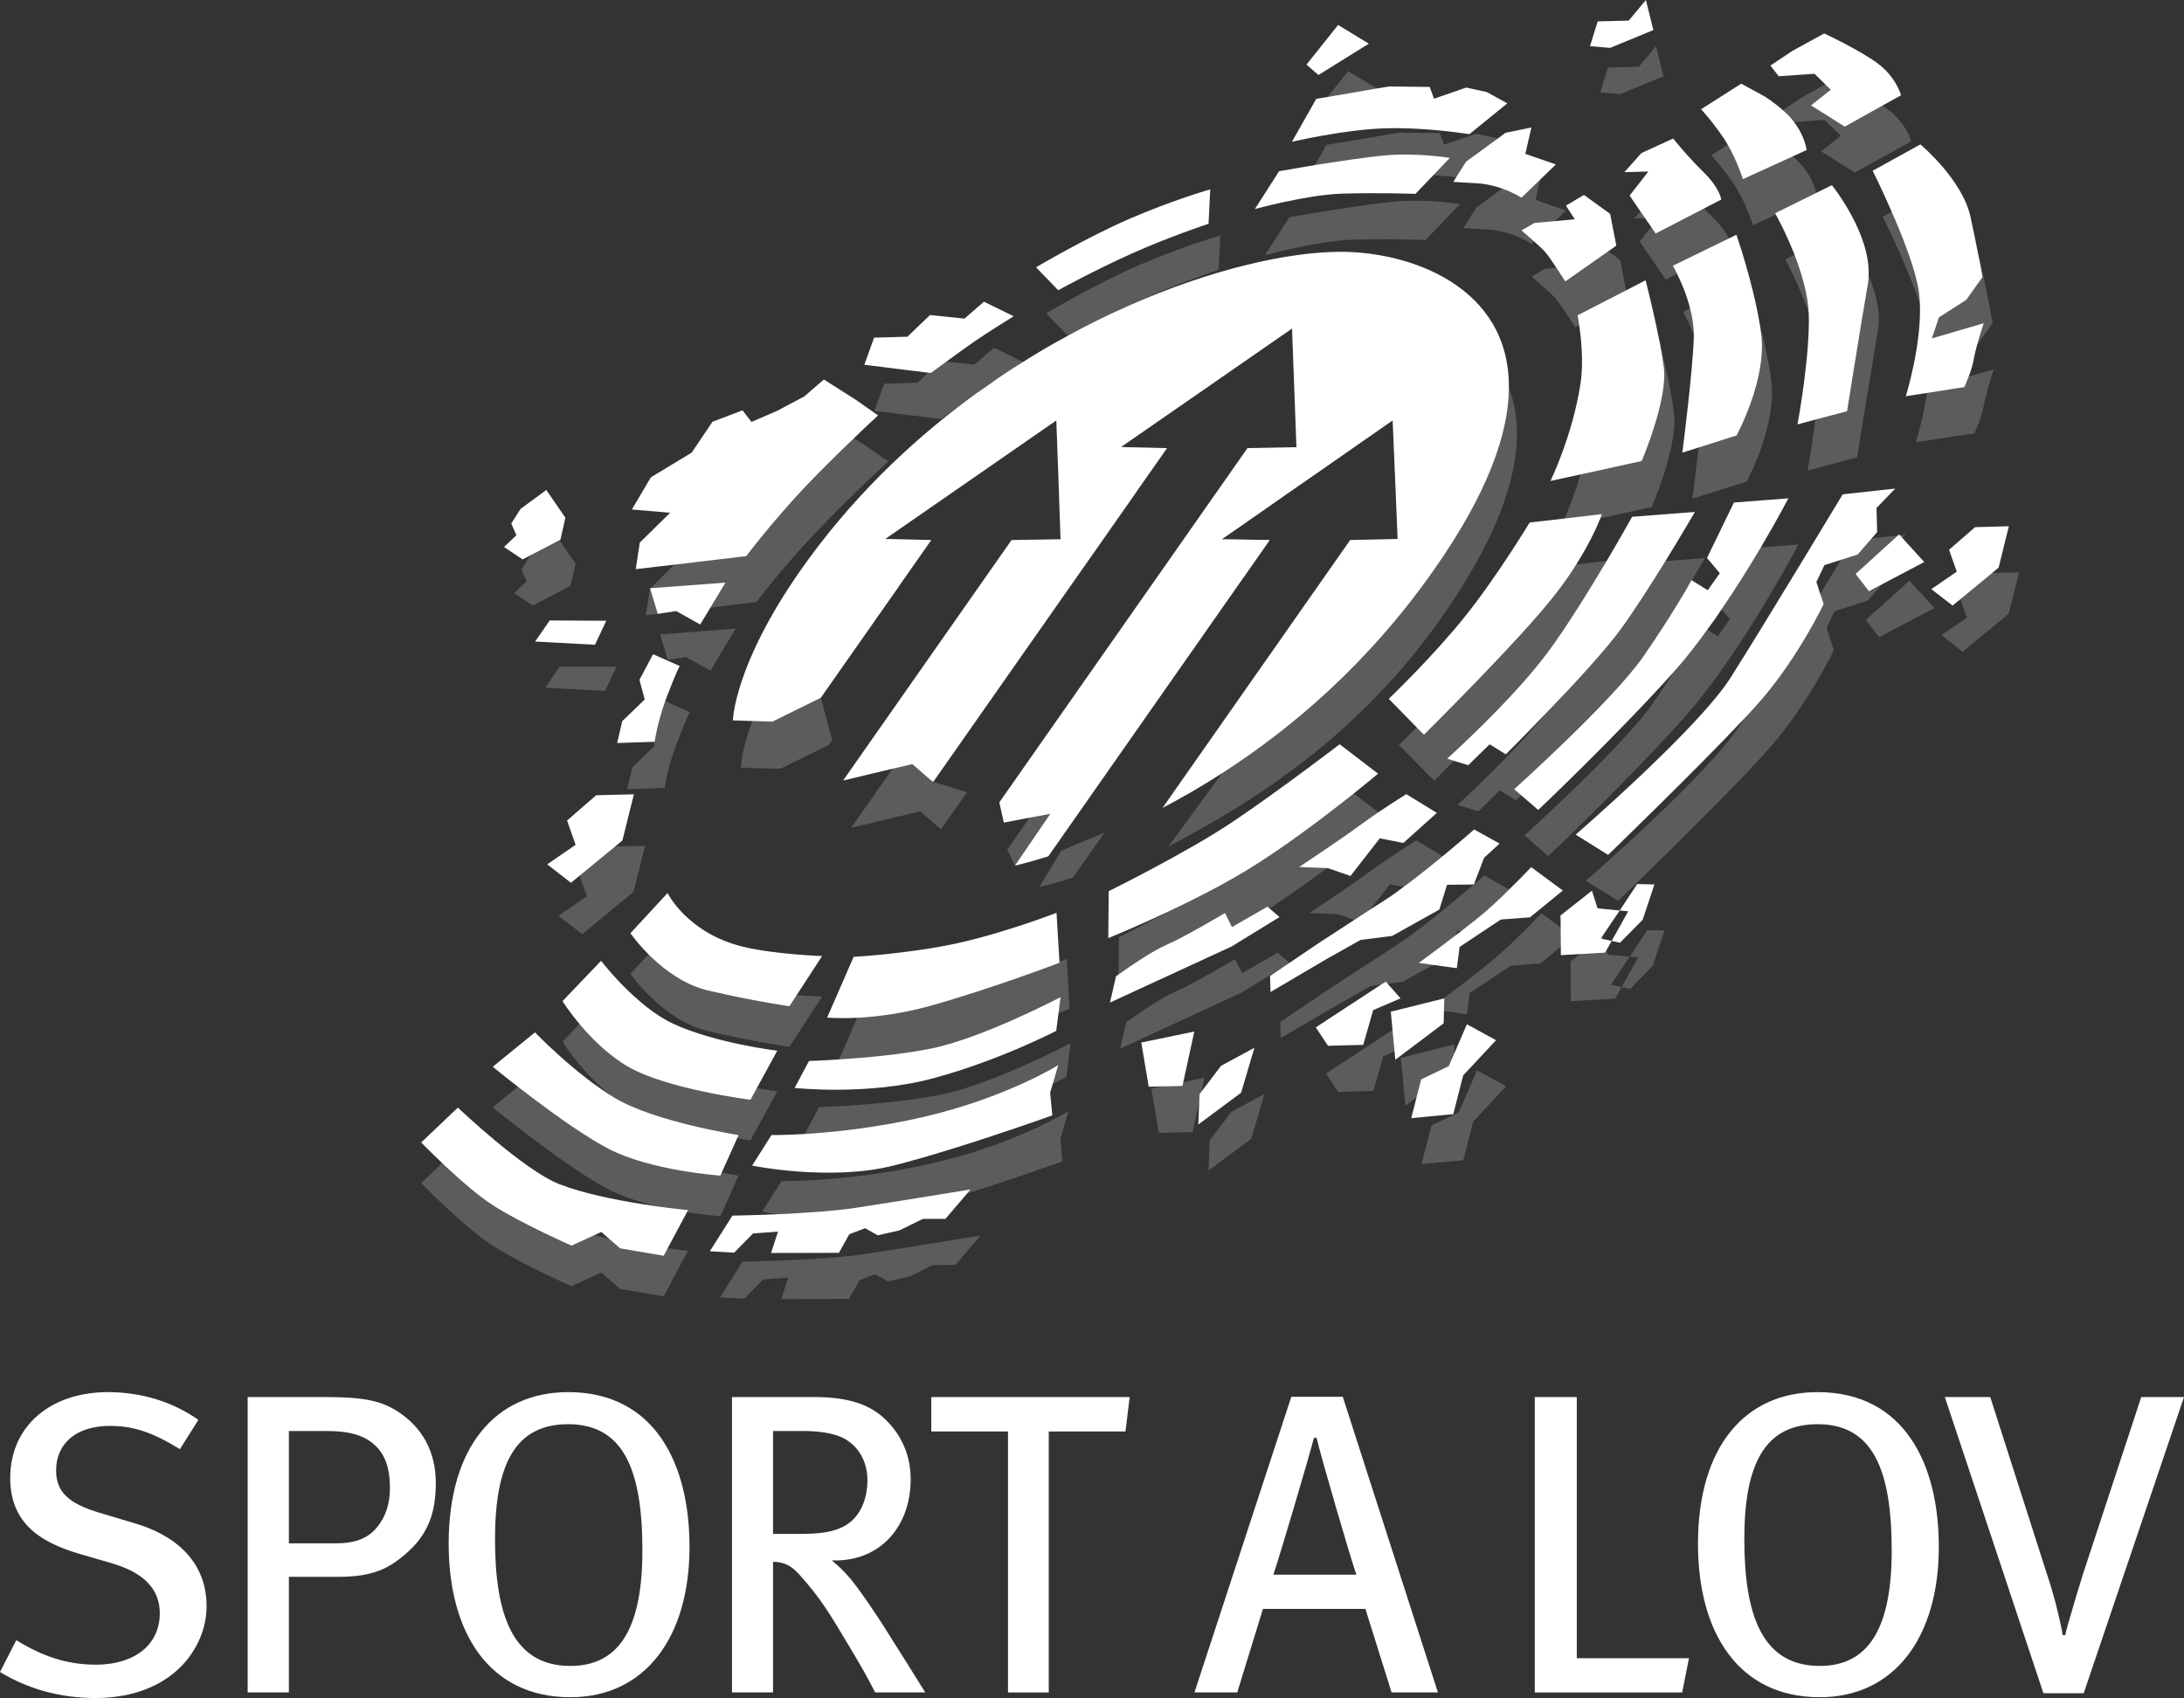 <svg xmlns="http://www.w3.org/2000/svg" width="140.92px" height="109.58px" viewBox="0 0 140.92 109.58" enable-background="new 0 0 140.92 109.58" xml:space="preserve">
<rect x="0" y="0" width="140.92" height="109.58" fill="#333333" stroke="none"/>
<path fill="#FFF" d="M8.68,98.3l-2.24-0.67C4.39,97.03,3.62,96.25,3.62,94.9c0-1.77,1.33-2.88,3.46-2.88
	c1.57,0,2.76,0.42,4.53,1.5l1.19-1.89c-1.68-1.19-3.73-1.79-5.83-1.79c-3.76,0-6.31,2.239-6.31,5.529c0,2.71,1.63,4.09,4.51,4.92
	l1.99,0.58c2.13,0.61,3.15,1.69,3.15,3.24c0,2.04-1.63,3.32-4.12,3.32c-1.91,0-3.48-0.561-5.14-1.58L0,107.9
	c1.85,1.13,3.95,1.68,6.14,1.68c5,0,7.19-3.26,7.19-5.92C13.33,100.7,11.22,99.04,8.68,98.3z M25.6,91.05
	c-1.02-0.631-2.07-0.891-4.53-0.891h-5.09v19.061h2.66v-7.46h3.15c2.02,0,3.04-0.42,4.01-1.17c1.69-1.301,2.32-2.73,2.32-4.891
	C28.12,93.68,27.24,92.08,25.6,91.05z M24.36,98.52c-0.61,0.77-1.44,1.08-2.74,1.08h-2.98v-7.25h2.48c1.5,0,2.44,0.31,3.1,0.939
	c0.64,0.61,0.94,1.49,0.94,2.71C25.16,97.08,24.88,97.86,24.36,98.52z M36.66,89.84c-4.67,0-7.71,3.51-7.71,9.79
	c0,5.72,2.6,9.899,7.85,9.899c4.84,0,7.69-3.88,7.69-9.71C44.49,94.51,42.28,89.84,36.66,89.84z M36.8,107.51
	c-3.73,0-4.86-3.32-4.86-8.19c0-4.89,1.35-7.41,4.72-7.41c3.6,0,4.79,2.99,4.79,8.16C41.45,105.38,39.76,107.51,36.8,107.51z
	 M56.94,104.82c-0.64-0.99-1.22-1.82-1.61-2.35c-0.33-0.44-0.77-1.04-1.66-1.771c3.18,0.11,5.09-2.26,5.09-5.22
	c0-1.86-0.83-3.13-1.69-3.93c-0.91-0.86-2.24-1.391-4.5-1.391h-5.34v19.061h2.65v-8.431c0.81,0.021,1.22,0.301,1.72,0.851
	c1.36,1.529,1.83,2.319,3.29,4.76c0.77,1.3,1.02,1.74,1.58,2.82h3.23C59.32,108.61,57.77,106.12,56.94,104.82z M49.88,98.99v-6.64h2
	c0.99,0,1.77,0.14,2.32,0.359c1.05,0.421,1.77,1.471,1.77,2.801c0,1.1-0.36,2.01-0.94,2.569c-0.66,0.63-1.6,0.91-3.29,0.91H49.88z
	 M60.09,90.16v2.221h4.95v16.84h2.63V92.38h4.95l0.271-2.221H60.09z M86.641,90.14h-3.32l-6.25,19.08h2.76l1.66-5.391h6.61
	l1.689,5.391h2.99L86.641,90.14z M82.16,101.62c0.33-0.92,2.35-7.75,2.62-8.83h0.17c0.25,1.11,2.24,7.94,2.57,8.83H82.16z
	 M101.74,107.01V90.16h-2.71v19.061h9.51l0.44-2.21H101.74z M117.28,89.84c-4.68,0-7.72,3.51-7.72,9.79
	c0,5.72,2.6,9.899,7.859,9.899c4.83,0,7.681-3.88,7.681-9.71C125.101,94.51,122.891,89.84,117.28,89.84z M117.42,107.51
	c-3.74,0-4.87-3.32-4.87-8.19c0-4.89,1.351-7.41,4.73-7.41c3.59,0,4.78,2.99,4.78,8.16C122.061,105.38,120.37,107.51,117.42,107.51z
	 M138.16,90.16l-3.74,11.37c-0.33,1.061-0.55,1.771-0.77,2.55c-0.2,0.69-0.311,1.051-0.391,1.44h-0.17
	c-0.05-0.39-0.16-0.83-0.3-1.44c-0.189-0.83-0.49-1.85-0.72-2.52l-3.65-11.4h-2.93l6.36,19.11h2.6l6.47-19.11H138.16z"/>
    <path fill-rule="evenodd" clip-rule="evenodd" fill="#FFF" opacity="0.2" d="M68.83,61.89c0,0-0.17,0.06-0.47,0.17
	c-1.06,0.39-3.73,1.31-6.11,1.82c-3.07,0.649-6.52,0.84-6.52,0.84l-0.42,0.96l-1.17,2.689l-0.12,0.28c0,0,2.98,0.29,6.95-0.85
	c2.97-0.841,5.99-1.931,7.33-2.42c0.45-0.171,0.71-0.271,0.71-0.271L68.83,61.89z M88.94,52.42l-1.59-1.21l-0.261-0.2
	c0,0-3.899,2.99-6.87,4.99c-1.399,0.94-3.25,1.98-4.819,2.82c-1.78,0.96-3.2,1.66-3.2,1.66l-0.03,2.41l-0.01,0.62
	c0,0,4.82-1.931,8.65-4.2c0.359-0.21,0.729-0.44,1.1-0.69c1.25-0.8,2.55-1.729,3.71-2.6c2.22-1.66,3.95-3.12,3.95-3.12L88.94,52.42z
	 M103.67,36.2l-1.96,0.22l-2.359,0.27c0,0-2.12,3.51-4.171,6.07c-1.22,1.53-2.75,3.14-3.77,4.18c-0.69,0.7-1.15,1.14-1.15,1.14
	l2.28,2.3c0,0,0.5-0.5,1.28-1.28c1.93-1.95,5.53-5.64,7.14-7.7c2.25-2.89,3.061-5.24,3.061-5.24L103.67,36.2z M108.021,26.72
	c-0.16-1.36-0.62-3.37-0.92-4.59c-0.011-0.06-0.021-0.12-0.04-0.17c-0.131-0.54-0.221-0.89-0.221-0.89l-4.399,2.26
	c0,0,0.5,2.41,0.189,4.4c-0.149,1.03-0.39,2.02-0.649,2.89c-0.37,1.24-0.771,2.25-1.021,2.84c-0.16,0.36-0.26,0.56-0.26,0.56
	l2.56-0.57l3.32-0.73C106.58,32.72,108.26,28.8,108.021,26.72z M60.72,70.64c-3.33,0.67-7.87,0.81-7.87,0.81l-0.92,1.73l-0.01,0.01
	c0,0,4.77,0.51,9.01-0.64c2.99-0.82,5.67-1.99,7-2.61c0.55-0.271,0.87-0.43,0.87-0.43l0.28-2.19
	C69.08,67.32,64.06,69.97,60.72,70.64z M83.2,62.14l-0.76-0.66l-2.29,1.32l-0.46-0.9c0,0-2.61,1.55-3.78,2.06
	c-1.18,0.5-3.25,2.021-3.25,2.021l-0.39,1.7l7.85-3.63l2.75-1.69l0.34-0.21L83.2,62.14z M107.46,36.21l-1.5,0.11
	c0,0-3.149,5.67-5.45,8.76c-0.21,0.28-0.43,0.57-0.67,0.86c-0.01,0.02-0.02,0.03-0.04,0.04c-2.35,2.88-5.76,5.96-5.76,5.96
	l1.36,0.42l1.37-1.36l1.04,0.65c0,0,0.119-0.12,0.34-0.33c1.22-1.22,5.439-5.48,7.08-7.74c0.66-0.89,1.41-2.05,2.12-3.19
	c0.229-0.35,0.439-0.68,0.619-0.98c0.131-0.21,0.25-0.4,0.36-0.58c0.2-0.33,0.36-0.6,0.49-0.82c0.13-0.2,0.24-0.38,0.34-0.56
	c0.52-0.86,0.85-1.43,0.85-1.43L107.46,36.21z M114.29,24.56c-0.16-1.22-0.46-2.54-0.75-3.67c-0.43-1.57-0.84-2.77-0.84-2.77
	l-3.65,1.78l-0.449,0.22c0,0,0.35,0.61,0.689,1.48v0.01c0.34,0.88,0.67,2.01,0.65,3.07c-0.021,0.99-0.181,2.68-0.34,4.2
	c-0.2,1.76-0.4,3.3-0.4,3.3l3.5-1.1C112.7,31.08,114.66,27.48,114.29,24.56z M120.57,17.81c-0.7-1.63-1.72-2.89-1.72-2.89
	l-3.061,1.52l-0.6,0.3c0,0,0.87,1.56,1.51,3.41c0.35,1.01,0.63,2.12,0.67,3.1c0.03,1.15-0.09,2.57-0.24,3.83
	c-0.22,1.8-0.5,3.29-0.5,3.29l3.2-0.86c0,0,0.85-5.29,1.34-8.2C121.37,20.15,121.04,18.89,120.57,17.81z M113.61,35.33l-1.07,0.08
	l-1.75,3.57l0.29,0.34l0.54,0.64l-0.78,1.1l-0.68-0.43l-0.36-0.22c0,0-0.63,1.15-1.779,2.92C108.01,43.34,108,43.35,108,43.36
	c-0.38,0.6-0.82,1.26-1.32,1.98c-1.979,2.87-8.319,8.57-8.319,8.57l1.54,1.34c0,0,4.91-4.65,8.649-8.8
	c3.73-4.14,7.49-11.31,7.49-11.31L113.61,35.33z M68.94,71.709c0,0-3.37,2.11-8.69,3.341c-5.32,1.239-9.82,1.17-9.82,1.17
	l-1.25,1.97c0,0,0.37,0.08,1,0.17c0.01,0,0.01,0,0.02,0c1.68,0.24,5.17,0.59,8.14-0.17c1.24-0.32,2.67-0.74,4.06-1.17
	c3.18-1,6.15-2.07,6.15-2.07l-0.13-1.45L68.94,71.709z M127.03,24.3l-1.73,0.51l0.46-1.35l1.771-1.14l0.04-0.06l1-1.41
	c0,0-0.25-1.49-0.78-3.9c-0.04-0.17-0.09-0.34-0.14-0.5c-0.75-2.21-3.09-4.15-3.09-4.15l-2.5,1.37l-0.58,0.32
	c0,0,1.5,2.96,2.399,5.6c0.2,0.57,0.36,1.13,0.48,1.64c0.29,1.24,0.189,2.79-0.021,4.13c-0.27,1.76-0.72,3.18-0.72,3.18l3.78-0.58
	c0,0,0.46-0.97,0.62-1.87c0.17-0.91,0.63-2.26,0.63-2.26L127.03,24.3z M122.95,34.51l-0.36,0.04l-0.13,0.01l-1.689,0.18l-1.221,0.13
	c0,0-0.29,0.48-0.77,1.26c-0.351,0.59-0.811,1.35-1.33,2.2c-1.57,2.61-3.69,6.09-4.93,8.07c-0.061,0.1-0.12,0.2-0.181,0.29
	c-2.08,3.29-10.02,10.15-10.02,10.15l2.09,1.3c0,0,7.65-7.36,10.01-10.15c2.37-2.79,3.91-6.03,3.91-6.03l-0.47-1.43l0.51-1.08
	l2.14-0.69l0.92-1.05l0.351-0.4l-0.04-1.56l1.01-1.03L122.95,34.51z M55.85,80.919c-2.75,0.421-7.94,0.5-7.94,0.5l-1.45,2.301
	l1.57,0.09l1.21-1.24l1.62-0.12l-0.45,1.391l4.37-0.021l0.68-1.2l1.01-0.39l0.83,0.46l1.39-0.31l1.5-0.74l1.46-0.01l1.63-1.9
	C63.28,79.73,58.59,80.51,55.85,80.919z M100.7,59.86l-1.24-0.92c0,0-1.58,1.68-2.91,2.82c-0.859,0.75-2.439,1.949-3.439,2.689
	c-0.54,0.4-0.9,0.67-0.9,0.67l0.96,0.13l1.48,0.2l0.18-1.37l2.66-1.76l1.89-0.14l1.33-1.09l0.78-0.641L100.7,59.86z M97.38,57.4
	l-1.609-0.9c0,0-0.25,0.221-0.67,0.58c-1.15,0.98-3.511,2.96-5,3.92c-2.021,1.301-4.36,2.841-4.36,2.841l-3.13,2.109l0.02,1.04
	l3.681-2.149l2.13-1.21l0.68-0.091l0.42-0.05l0.95-0.12l1.979-1.1l1.061-0.59l0.41-1.33c0.01,0,0.01,0,0.01-0.01l0.08-0.261h0.27
	l1.45-0.029l0.65-1.71c0.01-0.011,0.02-0.011,0.02-0.021l1-0.9L97.38,57.4z M93.08,55.26l-1.689-1.03c0,0-1.54,0.95-2.98,2
	c-1.43,1.04-3.93,2.7-3.93,2.7l1.84,0.06l1.06,0.38l0.41,0.141l0.63-0.82l1.26-1.62l0.881,0.17l0.64,0.13l2.17-1.94L93.08,55.26z
	 M96.63,8.95l-0.05-0.03l-1.32-0.29l-2.08,0.71L92.9,8.59l-2.62-0.03l-4.7,0.79l-0.729,1.3l-0.83,1.48c0,0,3.42-0.8,6.04-0.88
	c0.819-0.03,1.659,0,2.43,0.05c0.54,0.04,1.04,0.09,1.47,0.14c0.9,0.1,1.5,0.2,1.5,0.2l2.45-2L96.63,8.95z M89.99,13.01
	c-2.09,0.18-6.8,1.01-6.8,1.01l-1.57,2.45c0,0,3.33-0.91,5.55-1c2.221-0.08,4.811,0.02,4.811,0.02l2.22-2.32
	C94.2,13.17,92.09,12.82,89.99,13.01z M104.92,18.74l-0.38-1.96l-0.77-0.56l-0.92-0.67l-1.16,0.69l0.569,0.88l-1.83,0.17
	l-0.779,0.07l-0.82,0.49c0,0,1.28,1.09,1.57,1.44s1.25,1.84,1.25,1.84l0.24-0.17l3.05-2.13L104.92,18.74z M111.55,15.39
	c-0.14-0.31-0.43-0.76-0.97-1.29c-0.22-0.22-0.43-0.44-0.62-0.65c-0.77-0.81-1.34-1.53-1.34-1.53l-2.06,0.93l-0.71,0.8l-0.391,0.44
	l0.681-0.02l0.869-0.03l-0.47,0.6l-0.74,0.95l1.681,2.45l0.729-0.37l3.51-1.82C111.72,15.85,111.7,15.68,111.55,15.39z
	 M117.19,12.45c-0.08-0.32-0.28-0.97-0.8-1.62c-0.211-0.27-0.461-0.52-0.711-0.74c-0.6-0.54-1.189-0.9-1.189-0.9L113,8.37
	l-1.52,0.97l-1.07,0.68c0,0,0.71,0.74,1.46,1.85c0.75,1.11,1.24,2.66,1.24,2.66l1.479-0.67l2.641-1.2
	C117.23,12.66,117.22,12.58,117.19,12.45z M121.84,7.09c-0.12-0.09-0.25-0.18-0.39-0.27c-1.24-0.83-3.1-1.69-3.1-1.69l-0.57,0.32
	l-1.46,0.8l-1.29,0.86l-0.15,0.1l0.55,0.69l0.33-0.02l1.971-0.14l1.05,1.02l-1.271,1.01l2.17,1.37l3.641-2.02
	C123.32,9.12,123.03,7.98,121.84,7.09z M55.9,28.79l-0.8-0.51l-1.29-0.82l-1.26,1.09l-1.72,0.93l-1.68,0.72l-0.59-0.75l-1.94,0.74
	l-1.33,1.99l-2.64,1.59l-1.23,2.08l2.47,0.21l-0.38,0.38l-1.53,1.52L41.94,38l-0.27,1.7l0.77-0.09h0.02l1.22-0.15l2.16-0.25
	l2.96-0.35c0,0,1.69-2.24,3.8-4.45c2.25-2.38,4.71-4.63,4.71-4.63L55.9,28.79z M42.59,40.94l0.5,1.65l1.18-0.19l1.57,0.88l1.63-2.71
	L42.59,40.94z M42.92,45.25l-0.12-0.06l-0.89,1.66l0.28,1.02l0.06,0.24l-1.45,1.41l-0.33,1.41l2.42-0.08c0,0,0.17-1.31,0.8-2.94
	c0.63-1.64,0.82-1.95,0.82-1.95L42.92,45.25z M36.12,43.02l-0.94,1.36l3.86,0.2l0.74-1.55L36.12,43.02z M66.01,23.36l-1.87-0.92
	l-1.26,1.09l-1.82-0.19l-0.4-0.04l-0.78,0.75l-0.67,0.65l-2.16,0.07l-0.63,1.75l4.3,0.52c0,0,0.89-0.65,1.79-1.3
	c0.29-0.21,0.57-0.42,0.86-0.61c0.14-0.1,0.28-0.2,0.42-0.29c1.03-0.69,2.28-1.45,2.28-1.45L66.01,23.36z M73.54,17.09
	c-2.8,1.21-6.04,3.13-6.04,3.13l1.4,1.45l0.03,0.03c0,0,1.73-0.95,3.74-1.9c0.021-0.02,0.05-0.03,0.08-0.04
	c0.29-0.14,0.59-0.28,0.891-0.41c2.39-1.07,4.989-1.94,4.989-1.94l0.11-2.21C78.74,15.2,76.34,15.89,73.54,17.09z M76.351,69.83
	l-1.381,0.28l-0.68,0.14l0.48,2.86l2.18-0.05l0.43-1.99l0.13-0.61l0.2-0.909L76.351,69.83z M79.45,71.76l-1.4,1.83L77.98,75.54
	l2.75-2.04L81.59,70.6L79.45,71.76z M123.2,37.47l-2.82,2.55l0.87,1.1l3.57-1.88L123.2,37.47z M128.54,36.98l-0.439,0.01l-1.69,1.46
	l0.08,0.22l0.42,1.19l-1.64,1.13l1.37,1.07l2.97-2.45l0.67-2.67L128.54,36.98z M99.08,12.9l0.29-1.3l0.09-0.4l-1.66,0.34l-0.87,0.63
	l-1.68,1.23l-0.83,1.32c0,0,0,0,1.57,0.09c1.57,0.09,2.83,0.93,2.83,0.93l0.17-0.16l1.35-1.31l0.7-0.68L99.08,12.9z M106.851,2.97
	l-1.101,1.34l-2,0.05l-0.5,1.6l1.3,0.11l2.78-1.15L106.851,2.97z M88.84,5.71l-1.85-1.12l-1.33,1.67l-0.71,0.88l0.77,0.67l3.25-2.02
	L88.84,5.71z M36.1,34.86l-0.19-0.27l-1.67,1.22l-0.02,0.03l-0.57,0.91l0.33,0.77l-0.81,0.76l1.21,0.8l2.43-1.28l0.33-1.41
	L36.1,34.86z M90.08,66.32l-0.229,0.15l-4.29,2.81l0.779,1.19l2.271-0.07l0.649-2.24l0.721-0.31l1.04-0.45L90.08,66.32z
	 M90.391,68.27l0.289,3.09l0.721-0.54l2.399-1.8L93.83,68l0.01-0.6L90.391,68.27z M95.3,69.07l-1.17,2.71l-1.77,0.851l-0.641,2.5
	l2.7-0.261l0.641-2.489l2.119-2.28L95.3,69.07z M105.16,61.73l-1.43-0.13l-0.08-0.271l-0.23-0.729l-0.05-0.141v-0.01l-1.42,1.12
	l-0.61,0.48l0.021,2.56l2.859-0.16l0.421-0.75l1.069-1.92L105.16,61.73z M106.29,60.03l-1.13,1.7l-1.21,1.81l0.69,0.16l0.55,0.12
	l1.45-1.49l0.76-2.279L106.29,60.03z M39.69,54.63l-0.5,0.01l-1.87,1.63l0.08,0.24l0.47,1.33l-1.83,1.26l1.53,1.189l3.31-2.739
	l0.74-2.97L39.69,54.63z M68.39,54.94l2.89-1.22l-2.06,2.92c-1.36,0.43-2.16,0.6-2.16,0.6l1.4-2.32L68.39,54.94z M67.71,55.16
	l-2.18,0.69c-0.03,0.01-0.04,0.01-0.04,0.01l-0.5-1.03l1.44-2.06l12.59-17.97l2.909,0.05l-1.649,2.36l-0.92,0.64l0.46,0.01
	L67.71,55.16z M82.96,31.93l-3.77,2.63L81,31.97L82.96,31.93z M93.07,39.77c-5.48,7.84-12.32,12.04-17.68,14.86l3.46-4.73l8.779-12
	l3.07-0.07l-0.33-7.65L90,30.44l-0.14-3.31l-5.73,3.99l-0.239-6.88l-0.4,0.28l-0.12-3.32l-11.04,7.65l2.97,0.07l-1.739,2.48
	l-0.721,0.5l0.37,0.01L60.22,50.45l2.17,0.68l-1.66,2.37l-0.16-0.1l-1.19-1.04l-4.46,1.06l2.67-3.81l8.2-11.71l3.16-0.05l-0.28-7.67
	l-0.39,0.27l-0.12-3.32l-11.04,7.65l2.97,0.07l-1.74,2.48l-0.72,0.5L58,37.84l-5.04,7.19l0.74,2.73l-0.23,0.32l-3.12,1.53
	c0,0-2.55-0.06-2.55-0.07c0,0,0.02-1.05,0.74-3.01c0.59-1.62,1.68-3.88,3.63-6.67C62.16,25.59,78.95,19.3,87.03,19.3
	c3.68,0,8.72,1.51,10.33,5.73C98.58,28.22,97.84,32.96,93.07,39.77z M50.938,67.554c0,0-2.324-0.326-5.262-1.018
	c-2.936-0.691-4.998-3.691-4.998-3.691l2.395-2.594c0,0,1.279,2.621,4.946,3.482c2.055,0.482,5.026,0.584,5.026,0.584L50.938,67.554
	z M48.424,73.591c0,0-5.377-0.678-7.887-2.129c-2.508-1.451-4.242-4.234-4.242-4.234l2.487-2.605c0,0,2.245,2.939,4.653,4.061
	c2.694,1.256,6.717,1.742,6.717,1.742L48.424,73.591z M47.657,75.869l-1.177,2.617c0,0-4.455-0.301-7.215-1.73
	s-7.471-5.293-7.471-5.293l2.724-2.221c0,0,2.601,2.705,5.177,4.246S47.657,75.869,47.657,75.869z M44.394,80.714l-0.047,0.09
	l-1.524,2.854l-2.807-0.477l-1.217-1.055l-1.924,0.877c0,0-3.162-1.389-5.032-2.58s-4.667-4.076-4.667-4.076l2.368-2.25
	c0,0,4.265,4.059,6.552,4.943C39.147,80.222,44.394,80.714,44.394,80.714z"/>
    <path fill-rule="evenodd" clip-rule="evenodd" fill="#FFF" d="M105.641,57.05l-1.131,1.71l-1.14,1.689v0.01l-0.07,0.11l0.12,0.03
	l0.57,0.12l0.54,0.12l1.46-1.48l0.76-2.28L105.641,57.05z M68.17,58.91c0,0-3.51,1.351-6.58,2c-3.06,0.65-6.51,0.84-6.51,0.84
	l-1.71,3.92c0,0,0.73,0.07,1.94,0.011c1.24-0.061,3-0.271,5.01-0.851c3.97-1.14,8.04-2.699,8.04-2.699v-0.07L68.17,58.91z
	 M86.44,48.03c0,0-3.9,2.99-6.88,4.99c-2.971,2-8.021,4.49-8.021,4.49l-0.03,3.029c0,0,1.7-0.68,3.89-1.72
	c1.49-0.7,3.2-1.56,4.76-2.49c2.49-1.47,5.43-3.72,7.19-5.12c0.96-0.77,1.569-1.28,1.569-1.28L86.44,48.03z M100.96,33.46
	l-2.26,0.26c0,0-2.12,3.51-4.17,6.06c-2.04,2.56-4.92,5.32-4.92,5.32l1.8,1.84l0.47,0.47c0,0,6.17-6.1,8.42-8.99
	c0.561-0.71,1.03-1.39,1.41-2c0.88-1.39,1.36-2.49,1.55-2.97c0.07-0.18,0.101-0.27,0.101-0.27L100.96,33.46z M107.36,23.75
	c-0.061-0.48-0.15-1.04-0.26-1.62c-0.011-0.06-0.021-0.12-0.04-0.17c-0.36-1.88-0.881-3.87-0.881-3.87l-1.26,0.65l-3.13,1.61
	c0,0,0.05,0.23,0.101,0.61c0.13,0.84,0.3,2.42,0.09,3.8c-0.521,3.39-1.94,6.28-1.94,6.28l1.94-0.42l3.949-0.87
	C105.93,29.75,107.61,25.83,107.36,23.75z M60.07,67.669c-1.95,0.391-4.31,0.601-5.93,0.7c-1.16,0.08-1.94,0.101-1.94,0.101
	l-0.93,1.739c0,0,4.77,0.521,9.01-0.64c4.24-1.15,7.87-3.04,7.87-3.04l0.15-1.149l0.13-1.03C68.43,64.35,63.4,67,60.07,67.669z
	 M81.91,58.62l-0.13-0.109l-2.29,1.319l-0.45-0.91c0,0-2.61,1.561-3.79,2.061c-0.979,0.43-2.58,1.55-3.08,1.91
	C72.07,62.959,72.01,63,72.01,63l-0.39,1.7l7.85-3.62l3.091-1.899L81.91,58.62z M105.311,33.35c0,0-0.681,1.22-1.641,2.85
	c-1.109,1.86-2.58,4.25-3.81,5.91c-2.3,3.09-6.48,6.85-6.48,6.85l0.44,0.14l0.92,0.28l1.38-1.35l1.04,0.65c0,0,1.18-1.17,2.64-2.7
	c0.021-0.01,0.03-0.02,0.04-0.04c1.681-1.74,3.71-3.93,4.74-5.34c0.88-1.21,1.97-2.92,2.88-4.39c1.07-1.74,1.9-3.17,1.9-3.17
	L105.311,33.35z M113.641,21.59c-0.03-0.23-0.061-0.47-0.101-0.7c-0.46-2.76-1.5-5.74-1.5-5.74l-0.49,0.24l-3.609,1.76
	c0,0,0.109,0.19,0.27,0.52c0.25,0.5,0.61,1.32,0.84,2.23c0.141,0.55,0.24,1.13,0.24,1.7v0.11c-0.05,2.14-0.74,7.5-0.74,7.5
	l1.051-0.33l2.449-0.78C112.05,28.1,114.01,24.51,113.641,21.59z M118.2,11.95l-1.01,0.5l-2.65,1.31c0,0,0.021,0.04,0.05,0.1
	c0.181,0.32,0.71,1.33,1.2,2.58c0.44,1.16,0.86,2.51,0.91,3.71c0.01,0.04,0.01,0.09,0.01,0.13c0.08,2.79-0.729,7.11-0.729,7.11
	l1.149-0.31l2.05-0.54c0,0,0.841-5.3,1.341-8.21c0.029-0.17,0.05-0.35,0.05-0.52C120.7,15.03,118.2,11.95,118.2,11.95z
	 M111.88,32.43l-1.739,3.58l0.829,0.98l-0.779,1.1l-1.03-0.64l-0.02-0.01c0,0-0.11,0.2-0.32,0.57c-0.13,0.22-0.29,0.49-0.49,0.82
	c-0.11,0.18-0.229,0.37-0.36,0.58c-0.18,0.3-0.39,0.63-0.619,0.98c-0.381,0.6-0.83,1.27-1.32,1.98c-1.98,2.86-8.33,8.56-8.33,8.56
	l0.45,0.39l1.1,0.95c0,0,4.91-4.65,8.641-8.79c0.029-0.04,0.069-0.08,0.109-0.12c0-0.01,0.01-0.02,0.021-0.03
	c0.729-0.81,1.449-1.74,2.14-2.7c0.32-0.43,0.63-0.87,0.92-1.31c0.96-1.4,1.82-2.8,2.53-3.99c1.09-1.84,1.78-3.17,1.78-3.17
	L111.88,32.43z M68.28,68.74c0,0-3.36,2.101-8.68,3.34c-3.06,0.71-5.85,0.99-7.67,1.101c-1.34,0.08-2.15,0.069-2.15,0.069
	l-1.25,1.971c0,0,5.07,1.04,9.16-0.011C61.77,74.18,67.9,71.98,67.9,71.98l-0.14-1.46l0.17-0.58L68.28,68.74z M124.65,21.84
	l0.46-1.36l1.76-1.13l1.05-1.47c0,0-0.09-0.52-0.27-1.43c-0.12-0.64-0.3-1.48-0.51-2.47c-0.53-2.41-3.23-4.66-3.23-4.66l-3.08,1.7
	c0,0,0.58,1.14,1.23,2.65c0.63,1.43,1.33,3.19,1.649,4.59c0.101,0.42,0.15,0.87,0.17,1.33c0.11,2.73-0.91,5.98-0.91,5.98l1.37-0.21
	l2.41-0.38c0,0,0.13-0.28,0.28-0.68c0.13-0.34,0.27-0.77,0.34-1.19c0.05-0.26,0.12-0.56,0.2-0.85c0.2-0.72,0.43-1.4,0.43-1.4
	L124.65,21.84z M122.29,31.53l-3.39,0.37c0,0-5.141,8.53-7.221,11.81c-2.069,3.29-10.01,10.15-10.01,10.15l2.09,1.31
	c0,0,5.681-5.48,8.761-8.77c0.5-0.52,0.92-1,1.25-1.38c2.359-2.79,3.899-6.04,3.899-6.04l-0.22-0.65l-0.25-0.77l0.52-1.09
	l1.061-0.34l1.08-0.34l0.91-1.05l0.35-0.4l-0.04-1.56L122.29,31.53z M55.19,77.95c-1.37,0.21-3.35,0.33-4.99,0.41
	c-0.01,0-0.01,0-0.02,0c-1.63,0.07-2.92,0.09-2.92,0.09l-1.46,2.3l1.57,0.091l1.22-1.24l1.61-0.12l-0.45,1.38l4.38-0.01l0.67-1.2
	l1.02-0.39l0.82,0.46l1.4-0.32l1.5-0.74H61l1.4-1.64l0.22-0.26C62.62,76.76,57.94,77.53,55.19,77.95z M98.8,55.959
	c0,0-0.62,0.66-1.42,1.44c-0.3,0.3-0.63,0.62-0.96,0.92c0,0.01-0.01,0.01-0.02,0.021c-0.17,0.159-0.34,0.31-0.5,0.449
	c-0.41,0.36-1,0.82-1.601,1.29c-0.12,0.09-0.229,0.181-0.35,0.261c0,0.01,0,0.01-0.01,0.01c-1.21,0.93-2.391,1.79-2.391,1.79
	l0.92,0.13L94,62.48l0.18-1.37l2.66-1.77l1.88-0.141l2.12-1.729L98.8,55.959z M95.12,53.53c0,0-0.89,0.78-2.04,1.73
	c-0.79,0.65-1.7,1.38-2.52,1.98c-0.4,0.311-0.78,0.58-1.11,0.79c-0.34,0.22-0.69,0.44-1.03,0.66c-0.359,0.24-0.71,0.46-1.04,0.68
	c-1.27,0.82-2.29,1.49-2.29,1.49l-1.89,1.28l-0.33,0.22l-0.92,0.62l0.03,1.04l3.67-2.16l2.14-1.2l2.04-0.26l3.04-1.7l0.5-1.6
	l1.73-0.021l0.659-1.72l1-0.92L95.12,53.53z M90.74,51.25c0,0-0.811,0.5-1.8,1.17c-0.37,0.25-0.78,0.54-1.181,0.83
	c-1.43,1.05-3.93,2.7-3.93,2.7l1.79,0.07h0.05l1.471,0.51l1.89-2.43l1.52,0.3l2.16-1.94L90.74,51.25z M95.93,5.94L94.61,5.65
	l-2.08,0.72l-0.28-0.76l-2.62-0.03l-0.79,0.13l-3.18,0.55l-0.73,0.12L83.36,9.15c0,0,3.42-0.8,6.04-0.87
	c2.62-0.08,5.41,0.38,5.41,0.38l2.449-1.99L95.93,5.94z M89.34,10.03c-1.12,0.1-2.989,0.39-4.489,0.62
	c-1.301,0.22-2.32,0.4-2.32,0.4l-1.561,2.44c0,0,3.32-0.91,5.551-0.99c2.22-0.08,4.81,0.01,4.81,0.01l1.16-1.21l1.06-1.11
	C93.55,10.19,91.44,9.84,89.34,10.03z M103.891,13.8l-1.69-1.22l-1.16,0.69l0.57,0.88l-1.271,0.12L99,14.39l-0.83,0.48
	c0,0,0.41,0.34,0.82,0.71c0.31,0.29,0.63,0.58,0.76,0.74c0.141,0.17,0.42,0.58,0.68,0.97c0.301,0.45,0.57,0.87,0.57,0.87l2.771-1.94
	l0.52-0.37L103.891,13.8z M109.93,11.12c-1.05-1.02-1.97-2.18-1.97-2.18l-2.05,0.94l-1.1,1.23l1.55-0.04l-1.21,1.55l0.7,1.03
	l0.29,0.42l0.399,0.57l0.29,0.43l3.13-1.62l1.101-0.57C111.061,12.88,110.98,12.15,109.93,11.12z M115.76,7.88
	c0-0.01-0.01-0.02-0.02-0.03c-0.21-0.28-0.46-0.53-0.71-0.74c-0.61-0.55-1.19-0.9-1.19-0.9l-1.489-0.81l-2.591,1.65
	c0,0,0.7,0.74,1.45,1.85c0.09,0.14,0.181,0.29,0.271,0.44c0.6,1.03,0.979,2.22,0.979,2.22l3.22-1.47l0.891-0.41
	C116.57,9.68,116.47,8.8,115.76,7.88z M121.18,4.11c-1.189-0.89-3.479-1.95-3.479-1.95l-2.04,1.12l-1.43,0.95l0.54,0.69l2.31-0.16
	l0.7,0.69l0.35,0.34l-1.279,1.01l2.18,1.37l2.42-1.35l1.21-0.67C122.66,6.15,122.37,5.01,121.18,4.11z M55.25,25.82l-2.09-1.33
	l-1.26,1.09l-1.73,0.92l-1.68,0.73l-0.58-0.75l-1.94,0.74l-1.34,1.99L42,30.8l-1.23,2.08l2.47,0.21l-1.96,1.93l-0.26,1.71l2.49-0.29
	l4.64-0.55c0,0,1.69-2.24,3.79-4.46c1.11-1.17,2.27-2.3,3.16-3.15c0.92-0.89,1.56-1.47,1.56-1.47L55.25,25.82z M41.98,37.96h-0.04
	l0.01,0.03l0.49,1.62h0.02l1.16-0.18l0.06,0.03l1.5,0.84l0.66-1.09l0.97-1.61L41.98,37.96z M42.14,42.22l-0.88,1.65l0.34,1.27
	l-1.45,1.4l-0.33,1.41l2.37-0.08h0.05c0,0,0.15-1.13,0.68-2.62c0.04-0.1,0.08-0.21,0.12-0.32c0.62-1.64,0.82-1.95,0.82-1.95
	L42.14,42.22z M35.47,40.04l-0.94,1.36l3.86,0.21l0.73-1.55L35.47,40.04z M63.49,19.47l-1.26,1.09l-2.22-0.23l-1.46,1.4l-2.15,0.06
	l-0.63,1.75l4.11,0.51l0.18,0.02c0,0,0.43-0.32,1-0.73c0.52-0.38,1.15-0.84,1.66-1.19c1.06-0.75,2.69-1.74,2.69-1.74L63.49,19.47z
	 M72.88,14.12c-2.79,1.21-6.03,3.13-6.03,3.13l1.43,1.48c0,0,2.32-1.28,4.71-2.35c2.39-1.08,4.99-1.94,4.99-1.94l0.109-2.22
	C78.09,12.22,75.68,12.91,72.88,14.12z M73.641,67.28l0.479,2.851l0.85-0.021l1.33-0.03l0.051-0.25l0.71-3.26L73.641,67.28z
	 M78.79,68.78l-1.28,1.68L77.4,70.61l-0.021,0.46l-0.06,1.5l2.76-2.05l0.86-2.9L78.79,68.78z M122.75,34.72l-0.16-0.17l-0.05-0.06
	l-0.08,0.07l-2.729,2.48l0.859,1.11l0.84-0.44l2.73-1.44L122.75,34.72z M127.44,34.02l-1.681,1.46l0.5,1.41l-1.64,1.13l1.37,1.06
	l0.5-0.41l2.05-1.69l0.42-0.35l0.66-2.67L127.44,34.02z M38.47,51.32l-1.88,1.63l0.55,1.57l-1.83,1.26l1.53,1.19l0.56-0.46
	l2.29-1.88l0.47-0.39l0.74-2.98L38.47,51.32z M98.42,9.93l0.391-1.7l-1.67,0.34L96.63,8.95l-2.029,1.48l-0.641,1.01l-0.189,0.3
	c0,0,0,0,1.569,0.09c0.59,0.04,1.141,0.18,1.59,0.34c0.75,0.26,1.24,0.59,1.24,0.59l1.2-1.16l1.021-0.99L98.42,9.93z M106.2,0
	l-1.11,1.33l-2,0.05l-0.5,1.6l1.301,0.11l2.789-1.15L106.2,0z M86.34,1.61L84.3,4.17l0.771,0.67l3.25-2.02L86.34,1.61z M35.25,31.62
	l-1.66,1.22l-0.6,0.94l0.33,0.76l-0.8,0.76l1.2,0.8l0.5-0.26l1.88-0.98l0.06-0.03l0.32-1.42L35.25,31.62z M89.54,63.49l-0.12-0.14
	l-0.3,0.189L84.9,66.3l0.79,1.189l2.27-0.06l0.641-2.24l1.77-0.76L89.54,63.49z M93.11,64.45l-3.37,0.84l0.11,1.181l0.13,1.38
	l0.05,0.54l3.12-2.351l0.02-0.79l0.021-0.819L93.11,64.45z M94.65,66.1L93.83,68L93.48,68.8L91.7,69.66l-0.3,1.16l-0.34,1.34
	l2.71-0.26l0.64-2.5l2.12-2.27L94.65,66.1z M104.51,58.76l-1.43-0.141l-0.36-1.14l-2.029,1.6l0.01,0.78l0.01,1.23v0.55l1.24-0.07
	l1.61-0.09l0.09-0.15l0.34-0.609l1.07-1.91L104.51,58.76z M50.938,64.935c0,0-2.324-0.326-5.262-1.018
	c-2.936-0.691-4.998-3.691-4.998-3.691l2.395-2.594c0,0,1.279,2.621,4.946,3.482c2.055,0.482,5.026,0.584,5.026,0.584L50.938,64.935
	z M48.424,70.972c0,0-5.377-0.678-7.887-2.129c-2.508-1.451-4.242-4.234-4.242-4.234l2.487-2.605c0,0,2.245,2.939,4.653,4.061
	c2.694,1.256,6.717,1.742,6.717,1.742L48.424,70.972z M47.657,73.25l-1.177,2.617c0,0-4.455-0.301-7.215-1.73
	s-7.471-5.293-7.471-5.293l2.724-2.221c0,0,2.601,2.705,5.177,4.246S47.657,73.25,47.657,73.25z M44.394,78.095l-0.047,0.09
	l-1.524,2.854l-2.807-0.477l-1.217-1.055l-1.924,0.877c0,0-3.162-1.389-5.032-2.58s-4.667-4.076-4.667-4.076l2.368-2.25
	c0,0,4.265,4.059,6.552,4.943C39.147,77.603,44.394,78.095,44.394,78.095z M97.36,25.03c-0.021,2.95-1.36,6.78-4.8,11.69
	c-4.23,6.06-9.2,10.28-13.71,13.18c-1.33,0.86-2.62,1.6-3.841,2.24l12.11-17.29l3.06-0.07L90,30.44l-0.14-3.31l-5.73,3.99
	l-1.17,0.81l-3.77,2.63L78.84,34.8h0.181l2.909,0.05l-1.649,2.36l-0.46,0.65l-12.11,17.3l-0.07,0.1c-0.11,0.04-0.22,0.07-0.33,0.1
	c-0.73,0.23-1.27,0.37-1.57,0.44c-0.04,0.01-0.08,0.02-0.12,0.03c-0.04,0.01-0.07,0.01-0.09,0.02c-0.03,0.01-0.04,0.01-0.04,0.01
	l2.28-3.34l-1.34,0.25l-1.66,0.32l-0.29-1.31l16.01-22.86l3.16-0.06l-0.16-4.34l-0.12-3.32l-11.04,7.65l2.97,0.07l-1.739,2.48
	l-0.351,0.51L60.22,50.45l-0.16-0.1l-1.19-1.04l-1.28,0.3l-3.19,0.76l10.87-15.52l3.16-0.05l-0.15-4.35l-0.12-3.32l-11.04,7.65
	l2.97,0.07l-1.74,2.48L58,37.84l-5.04,7.19l-3.12,1.54c0,0-0.65-0.02-1.3-0.04c-0.63-0.02-1.25-0.04-1.25-0.04s0.06-3.53,4.36-9.68
	c3.12-4.45,6.89-8.12,10.86-11.07c0.29-0.21,0.57-0.42,0.86-0.61c0.14-0.1,0.28-0.2,0.42-0.29c0.73-0.53,1.47-1.02,2.22-1.48
	c0.96-0.61,1.93-1.18,2.89-1.69c1.27-0.7,2.53-1.32,3.77-1.87c0.021-0.02,0.05-0.03,0.08-0.04c5.37-2.38,10.351-3.51,13.771-3.51
	C90.97,16.25,97.41,18.47,97.36,25.03z"/>
</svg>
